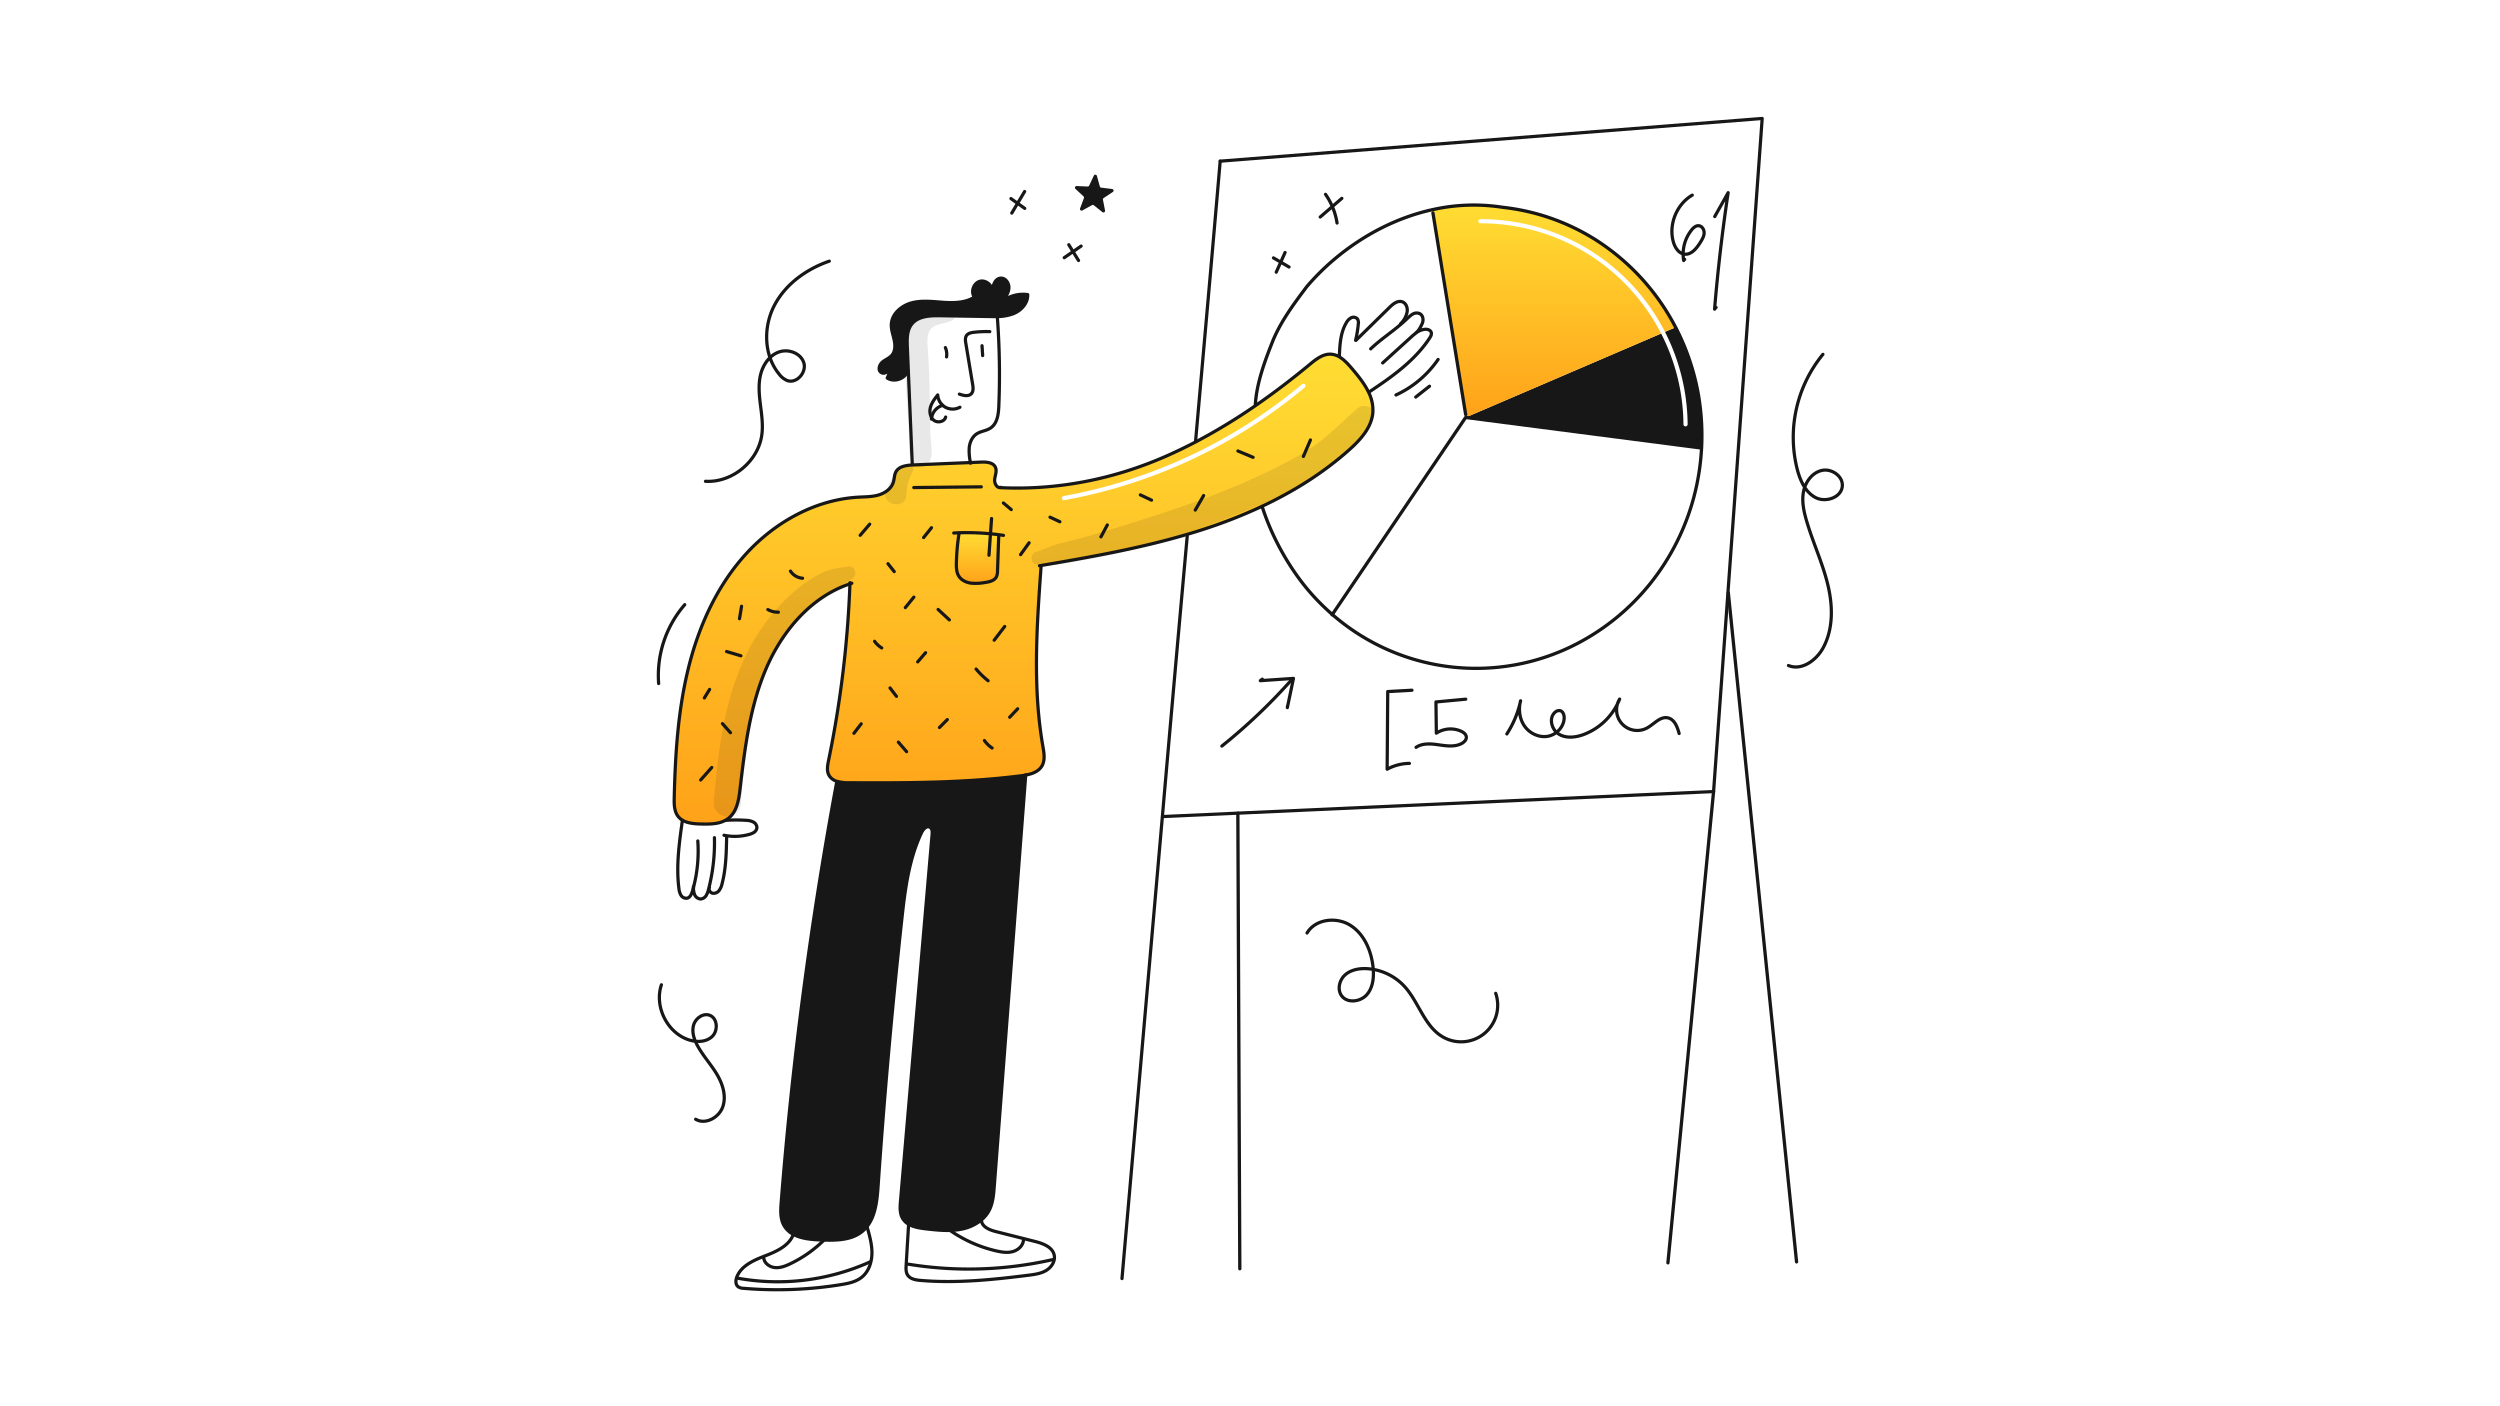 <svg width="2400" height="1350" viewBox="0 0 2400 1350" fill="none" xmlns="http://www.w3.org/2000/svg"><path fill="#fff" d="M0 0h2400v1350H0z"/><g clip-path="url(#a)"><mask id="b" style="mask-type:luminance" maskUnits="userSpaceOnUse" x="580" y="55" width="1240" height="1240"><path d="M1820 55H580v1240h1240z" fill="#fff"/></mask><g mask="url(#b)"><mask id="c" style="mask-type:luminance" maskUnits="userSpaceOnUse" x="629" y="110" width="1142" height="1131"><path d="M1770.92 110.542H629.083V1240.75H1770.92z" fill="#fff"/></mask><g mask="url(#c)"><path fill-rule="evenodd" clip-rule="evenodd" d="M950.858 512.437c2.684.24 5.354.547 8.025.895l-.106.846q-.588 16.866-1.148 33.732c.073 2.003-.292 4-1.068 5.848-2.002 3.886-6.997 4.914-11.337 5.501a47.8 47.8 0 0 1-13.38.517c-4.439-.668-8.841-2.771-11.284-6.543s-2.538-8.573-2.431-13.073a221 221 0 0 1 2.604-28.497v-.187a236 236 0 0 1 30.125.961m48.582 31.315-.147-.855c47.107-8.013 94.317-16.318 140.107-29.83a566 566 0 0 0 15.6-4.821 484 484 0 0 0 56.56-22.201c30.33-14.248 58.88-32.049 83.82-54.349 10.89-9.734 21.66-21.619 22.58-36.202a37.97 37.97 0 0 0-4.15-19.003c-3.98-8.305-10.23-15.97-16.26-23.021-3.51-4.1-7.44-8.413-12.04-11.017a17.6 17.6 0 0 0-7.98-2.444c-7.59-.333-14.14 4.861-19.99 9.696-16.7 13.808-33.94 27.042-51.8 39.367a559 559 0 0 1-57.82 35.12 453 453 0 0 1-28.54 13.755c-50.16 22.088-104.37 32.837-159.105 30.193v-.147c-3.405.544-5.822-4.207-5.382-7.852.133-1.126.385-2.266.637-3.404.609-2.75 1.216-5.492.138-8.013-2.07-4.794-8.547-5.314-13.767-5.101q-2.566.11-5.128.213-2.564.105-5.128.215a116425 116425 0 0 0-55.072 2.31l-.761.04c-6.021.294-12.859 1.349-15.717 6.57-.997 1.825-1.324 3.885-1.652 5.949-.206 1.307-.413 2.616-.791 3.867-1.884 6.25-7.865 10.509-14.116 12.366-5.068 1.504-10.39 1.728-15.696 1.951-1.237.052-2.475.104-3.707.172-41.437 2.31-80.403 24.077-108.286 54.817-27.883 30.741-45.363 69.853-55.191 110.169-9.829 40.315-12.419 82.047-13.394 123.536-.16 6.26-.095 13.086 3.78 18.014a15.2 15.2 0 0 0 4.205 3.645c5.101 3.017 11.912 3.445 18.068 3.592 7.839.174 16.305.16 23.036-3.525a18.6 18.6 0 0 0 2.937-1.909c8.185-6.411 9.976-17.87 11.177-28.204 4.594-39.474 9.495-79.574 25.239-116.07 15.49-35.923 43.213-68.505 80.242-80.844a1024 1024 0 0 1-20.537 169.566c-.975 4.739-1.938 9.936.387 14.168a12.56 12.56 0 0 0 7.599 5.783 39.9 39.9 0 0 0 11.738 1.429c54.99.254 110.154.241 164.718-6.65 1.589-.2 3.218-.427 4.833-.735 6.251-1.162 12.393-3.371 15.536-8.667 3.25-5.488 2.09-12.418.98-18.721-9.959-56.927-5.872-115.27-1.76-172.918m253.15-171.802a2.003 2.003 0 0 0-2.57-3.074 495.3 495.3 0 0 1-228.99 107.363 2 2 0 0 0-1.61 2.33 2 2 0 0 0 2.33 1.612 499.36 499.36 0 0 0 230.84-108.231" fill="url(#d)"/><path fill-rule="evenodd" clip-rule="evenodd" d="m1594.68 320.192-186.61 80.114-1.03.441 225.27 29.217 1.19.067a227.8 227.8 0 0 0-3-50.904 224.7 224.7 0 0 0-21.97-65.033l-1.67.868-8.49 3.646a198.6 198.6 0 0 1 21.76 88.708 2.004 2.004 0 0 1-4.01.034 194.64 194.64 0 0 0-21.44-87.158" fill="#171717"/><path fill-rule="evenodd" clip-rule="evenodd" d="m1606.86 314.962 1.67-.868a218.9 218.9 0 0 0-77.77-84.558 210.6 210.6 0 0 0-88.2-30.527 180.8 180.8 0 0 0-67.61 2.325l.67 3.031 31.41 193.55 1.04 2.391 186.61-80.113a194.8 194.8 0 0 0-36.26-49.509 194.68 194.68 0 0 0-137.25-56.324 2 2 0 0 1-2-2 1.995 1.995 0 0 1 2-2.006 198.7 198.7 0 0 1 140.07 57.481 198.9 198.9 0 0 1 37.13 50.773z" fill="url(#e)"/><path d="M986.566 282.833c.401 8.008-5.955 15.103-13.367 18.175a44.2 44.2 0 0 1-15.744 2.871c-2.657.067-5.315.027-7.945-.013q-23.455-.401-46.899-.775c-9.882-.16-21.26.347-27.349 8.138-4.66 5.941-4.553 14.208-4.232 21.752.32 7.545.627 15.09.948 22.636l-.361.013c-2.296 7.879-13.046 11.804-19.884 7.264q2.407-5.467 4.779-10.91c-2.511 3.875-7.397 8.226-10.99 5.316-2.912-2.351-1.322-7.265 1.523-9.688s6.636-3.685 9.093-6.503c3.419-3.913 3.339-9.776 2.243-14.855-1.095-5.078-3.031-10.108-2.684-15.289.668-10.136 10.096-17.853 19.937-20.351 9.842-2.499 20.177-1.034 30.313-.361s20.925.401 29.525-4.995c-3.94-5.101-.761-13.875 5.541-15.276 5.501-1.216 11.217 3.672 11.625 9.12-.08.815-.147 1.603-.173 2.377a8.4 8.4 0 0 0 .173-2.377c.615-5.675 2.817-11.872 8.2-12.085 4.62-.2 7.972 4.968 7.679 9.575-.293 4.608-3.112 8.613-5.813 12.353a32.37 32.37 0 0 1 23.862-6.112M761.608 1185.01c-3.831-1.96-6.999-5-9.107-8.76-3.617-6.58-3.139-14.55-2.537-22.04a3881 3881 0 0 1 53.321-403.521l.107-.68a39.9 39.9 0 0 0 11.738 1.428c54.991.258 110.156.24 164.718-6.649 1.589-.201 3.219-.428 4.834-.735q-15.1 197.568-30.206 395.117c-.615 8.09-1.321 16.45-5.248 23.54a30.2 30.2 0 0 1-7.197 8.56 43.4 43.4 0 0 1-19.817 8.9c-10.896 2.02-22.1.79-33.117-.45-5.621-.63-11.791-1.59-16.585-4.32a15.75 15.75 0 0 1-5.969-5.66c-2.937-4.95-2.536-11.13-2.043-16.88q15.167-175.83 30.327-351.687c.227-2.564.16-5.729-2.084-7.011-3.178-1.816-6.556 2.003-8.119 5.315-12.4 26.293-15.917 55.765-19.056 84.663a6393 6393 0 0 0-22.621 254.87c-.935 13.59-2.511 28.59-10.829 38.82a30.5 30.5 0 0 1-4.392 4.41c-10.656 8.69-25.745 8.64-39.5 8.14-8.963-.31-19.019-1.25-26.618-5.37" fill="#171717"/><path d="M950.858 512.436c2.684.241 5.355.548 8.025.896l-.107.84q-.58 16.866-1.148 33.732a13.8 13.8 0 0 1-1.068 5.849c-2.004 3.885-6.997 4.915-11.337 5.501a48 48 0 0 1-13.381.517c-4.433-.668-8.853-2.777-11.284-6.544s-2.537-8.573-2.431-13.073a221 221 0 0 1 2.604-28.496v-.183c10.053-.32 20.115.002 30.127.961" fill="url(#f)"/><path d="M921.013 378.351c3.859 1.403 8.8 2.564 11.551-.481 2.067-2.31 1.679-5.848 1.175-8.912a80781 80781 0 0 1-6.556-39.38c-.413-2.537-.788-5.369.681-7.479 1.55-2.217 4.513-2.804 7.197-3.112a104 104 0 0 1 15.103-.615m-42.118 16.634a13 13 0 0 0-.481-1.281zm0 0c.013.027.013.04.027.066m.628 7.545a16.4 16.4 0 0 0-.628-7.545" stroke="#171717" stroke-width="3.102" stroke-linecap="round" stroke-linejoin="round"/><path d="M943.354 341.349c-.201-3.139-.414-6.276-.615-9.429m-21.222 59.025a14.67 14.67 0 0 1-13.928.013 13.8 13.8 0 0 1-2.592-1.869 14.7 14.7 0 0 1-4.793-9.936c-2.831 3.632-5.743 7.385-6.957 11.832a13.23 13.23 0 0 0 1.096 10.001 8.6 8.6 0 0 0 2.27 2.551c3.672 2.777 10.163 1.309 11.204-3.164" stroke="#171717" stroke-width="3.102" stroke-linecap="round" stroke-linejoin="round"/><path d="M894.198 402.309c.027-.441.08-.896.147-1.323a14.88 14.88 0 0 1 10.603-11.832m26.801 55.525c-.04-.213-.08-.413-.107-.627a50.3 50.3 0 0 1-1.162-14.516c.56-5.048 2.831-10.163 7.064-12.967 4.087-2.697 9.415-2.952 13.46-5.703 6.504-4.407 7.559-13.393 7.879-21.232a747 747 0 0 0-1.402-84.734m-4.835-25.795c-.413-5.448-6.129-10.333-11.625-9.12-6.303 1.402-9.481 10.175-5.541 15.276-8.6 5.395-19.389 5.676-29.525 4.995s-20.472-2.123-30.313.36-19.269 10.216-19.937 20.352c-.347 5.181 1.589 10.204 2.684 15.289 1.096 5.086 1.176 10.937-2.243 14.855-2.455 2.817-6.237 4.072-9.094 6.503s-4.433 7.332-1.523 9.688c3.593 2.911 8.48-1.443 10.991-5.316a9394 9394 0 0 1-4.779 10.91c6.837 4.54 17.587.615 19.884-7.265" stroke="#171717" stroke-width="3.102" stroke-linecap="round" stroke-linejoin="round"/><path d="M952.646 279.104c-.08.816-.148 1.603-.173 2.377.17-.78.228-1.58.173-2.377" stroke="#171717" stroke-width="3.102" stroke-linecap="round" stroke-linejoin="round"/><path d="m875.744 445.015-3.765-89.404q-.481-11.317-.949-22.636c-.32-7.546-.427-15.811 4.233-21.753 6.089-7.784 17.467-8.292 27.349-8.137q23.456.38 46.899.775c2.631.04 5.288.08 7.945.013a44.2 44.2 0 0 0 15.744-2.872c7.412-3.071 13.768-10.162 13.367-18.175a32.38 32.38 0 0 0-23.846 6.122c2.697-3.746 5.501-7.75 5.812-12.353s-3.057-9.775-7.679-9.575c-5.381.213-7.584 6.41-8.199 12.085M817.721 559.923c-.588.187-1.188.373-1.776.575-37.03 12.339-64.753 44.921-80.242 80.844-15.744 36.5-20.645 76.597-25.245 116.067-1.201 10.333-2.991 21.793-11.176 28.203a18.6 18.6 0 0 1-2.938 1.909c-6.731 3.685-15.196 3.699-23.035 3.525-6.156-.147-12.967-.575-18.068-3.592a15.2 15.2 0 0 1-4.199-3.641c-3.875-4.928-3.94-11.754-3.78-18.014.975-41.489 3.565-83.221 13.394-123.536 9.828-40.316 27.308-79.428 55.191-110.169 27.883-30.74 66.847-52.507 108.278-54.817 6.517-.36 13.153-.267 19.404-2.123s12.232-6.116 14.115-12.366c.975-3.229.815-6.836 2.444-9.816 2.857-5.221 9.695-6.276 15.717-6.57l.76-.04q27.543-1.162 55.072-2.31c3.419-.148 6.837-.281 10.256-.428 5.221-.213 11.697.307 13.768 5.101 1.523 3.565-.321 7.572-.775 11.417-.441 3.645 1.976 8.396 5.381 7.852q.28-.04.547-.129" stroke="#171717" stroke-width="3.102" stroke-linecap="round" stroke-linejoin="round"/><path d="M960.233 468.143h.04c54.737 2.644 108.937-8.105 159.107-30.193 9.68-4.26 19.2-8.845 28.54-13.755a559 559 0 0 0 57.82-35.12c17.85-12.325 35.09-25.56 51.8-39.367 5.85-4.835 12.4-10.029 19.99-9.696 2.82.163 5.56 1.001 7.98 2.444 4.6 2.604 8.53 6.917 12.04 11.017 6.03 7.051 12.28 14.716 16.26 23.021a37.97 37.97 0 0 1 4.15 19.003c-.92 14.583-11.69 26.468-22.58 36.202-24.94 22.3-53.49 40.101-83.82 54.349a484 484 0 0 1-56.56 22.199 563 563 0 0 1-15.6 4.82c-45.79 13.514-93 21.82-140.107 29.838l-1.376.24m-181.93 16.231-.04 1.121a1024 1024 0 0 1-20.537 169.566c-.975 4.741-1.938 9.936.387 14.169a12.57 12.57 0 0 0 7.599 5.782 39.8 39.8 0 0 0 11.738 1.429c54.991.258 110.156.24 164.718-6.65 1.589-.2 3.219-.427 4.834-.735 6.249-1.162 12.392-3.364 15.534-8.667 3.26-5.488 2.09-12.419.98-18.721-9.957-56.928-5.871-115.27-1.758-172.918" stroke="#171717" stroke-width="3.102" stroke-linecap="round" stroke-linejoin="round"/><path d="M803.285 750.692a3881 3881 0 0 0-53.321 403.518c-.6 7.49-1.081 15.46 2.537 22.05a21.9 21.9 0 0 0 9.108 8.76c7.598 4.11 17.653 5.06 26.608 5.36 13.755.5 28.844.55 39.5-8.14a30.4 30.4 0 0 0 4.392-4.41c8.32-10.23 9.895-25.22 10.829-38.82a6385 6385 0 0 1 22.621-254.868c3.139-28.897 6.651-58.369 19.056-84.664 1.563-3.311 4.941-7.131 8.12-5.315 2.243 1.282 2.31 4.447 2.083 7.011a3731346 3731346 0 0 1-30.32 351.686c-.495 5.74-.896 11.92 2.043 16.88a15.8 15.8 0 0 0 5.969 5.66c4.793 2.72 10.963 3.68 16.585 4.31 11.016 1.24 22.216 2.47 33.117.45a43.3 43.3 0 0 0 19.817-8.89 30.2 30.2 0 0 0 7.197-8.56c3.925-7.09 4.633-15.45 5.248-23.54l30.205-395.113c0-.053.013-.12.013-.173m301.088-401.895c.46-11.044 1.05-22.595 6.68-32.103a11.3 11.3 0 0 1 4.69-4.821 5 5 0 0 1 3.3-.434c1.12.239 2.12.854 2.84 1.743.75 1.469.99 3.148.67 4.767a110 110 0 0 1-2.54 15.384c0 .027-.01.04-.01.067m13.34 49.463c21.63-14.396 43.5-29.792 57.71-51.545 1.06-1.616 2.1-3.539 1.54-5.381-.68-2.204-3.36-3.139-5.66-3.032a16.7 16.7 0 0 0-9.12 3.696 57 57 0 0 0-4.71 3.966c-9.06 8.226-18.1 16.45-27.14 24.671m31.73-28.781c2.92-2.109 4.65-5.683 6.18-8.947s.95-7.852-2.24-9.548a7.26 7.26 0 0 0-6.43.173c-2 .961-4.99 3.845-6.6 5.368a119 119 0 0 1-5.07 4.521c-9.69 8.305-19.39 14.543-29.09 23.689" stroke="#171717" stroke-width="3.102" stroke-linecap="round" stroke-linejoin="round"/><path d="M1344.58 310.794a21 21 0 0 0 5.97-10.148c1.28-4.18-.33-9.589-4.49-10.95-4.39-1.429-8.72 2.067-12.02 5.296-10.75 10.549-21.49 21.09-32.23 31.621M696.308 787.526h.04a161 161 0 0 1 20.338.013 15.9 15.9 0 0 1 6.556 1.628 6.19 6.19 0 0 1 3.379 5.502 6.1 6.1 0 0 1-2.617 4.287 14.7 14.7 0 0 1-4.713 2.056 50.9 50.9 0 0 1-21.647 1.292 50 50 0 0 1-2.577-.468m-39.981-14.098c-3.032 21.527-6.071 43.36-3.358 64.926.15 2.352.82 4.642 1.963 6.704a5.93 5.93 0 0 0 2.529 2.356 5.93 5.93 0 0 0 3.413.541c2.911-.681 4.287-3.953 5.127-6.824.348-1.188.681-2.377.989-3.579a137.2 137.2 0 0 0 4.139-44.536" stroke="#171717" stroke-width="3.102" stroke-linecap="round" stroke-linejoin="round"/><path d="M665.727 851.035c0 .28 0 .548.013.828a17.9 17.9 0 0 0 .975 6.691 6.79 6.79 0 0 0 5.649 4.473 6.68 6.68 0 0 0 5.395-3.085 18.7 18.7 0 0 0 2.377-5.983c.12-.454.24-.921.347-1.375a177.5 177.5 0 0 0 5.368-48.408m-4.779 47.795a3 3 0 0 0-.259.695 4.33 4.33 0 0 0 3.259 4.82 6.6 6.6 0 0 0 6.316-2.631 17.15 17.15 0 0 0 2.832-6.597c3.725-14.435 4.047-29.499 4.353-44.401m64.164 380.793c-.04.12-.08.24-.129.36-3.979 10.83-15.931 16.31-26.748 20.48-10.936 4.22-23.088 9.38-27.455 20.27-1.282 3.18-1.509 7.38 1.188 9.49a9.7 9.7 0 0 0 5.315 1.54 383.2 383.2 0 0 0 93.45-3.55c7.011-1.13 14.301-2.6 19.844-7.03 6.703-5.35 9.721-14.29 9.855-22.86.134-8.58-2.216-16.97-4.553-25.21m39.728-2.25c-.775 12.92-1.554 25.82-2.337 38.72-.187 3.2-.333 6.63 1.376 9.34 2.471 3.94 7.732 4.84 12.365 5.24 34.6 2.98 69.4-.66 103.85-4.98 5.812-.74 11.804-1.55 16.844-4.55 5.03-3.01 8.88-8.82 7.75-14.56-1.56-7.97-10.85-11.38-18.725-13.37q-18.608-4.68-37.244-9.39c-6.143-1.55-13.595-4.56-13.941-10.91m-.165-704.062q-32.368.34-64.725.695m86.038 45.884a235 235 0 0 0-4.433-.615 200 200 0 0 0-8.025-.895c-10.012-.961-20.074-1.282-30.126-.961-1.709.053-3.405.12-5.115.213" stroke="#171717" stroke-width="3.102" stroke-linecap="round" stroke-linejoin="round"/><path d="M920.732 511.663a221 221 0 0 0-2.604 28.497c-.107 4.5-.012 9.3 2.431 13.073s6.846 5.876 11.284 6.543c4.463.456 8.967.282 13.381-.516 4.34-.588 9.335-1.616 11.337-5.502a13.8 13.8 0 0 0 1.068-5.848q.56-16.866 1.148-33.732" stroke="#171717" stroke-width="3.102" stroke-linecap="round" stroke-linejoin="round"/><path d="m949.417 533.015 1.442-20.578c.348-4.873.681-9.748 1.034-14.623m187.877 16.503a74309 74309 0 0 0-23.89 269.571c-12.92 147.826-25.84 295.672-38.77 443.532m94.27-1072.703c-7.7 89.79-15.71 179.261-23.65 269.131" stroke="#171717" stroke-width="3.102" stroke-linecap="round" stroke-linejoin="round"/><path d="m1171.38 154.716 520.32-40.996-46.66 646.162-456.7 20.739-72.26 3.285" stroke="#171717" stroke-width="3.102" stroke-linecap="round" stroke-linejoin="round"/><path d="M1442.56 199.011a210.6 210.6 0 0 1 88.2 30.527 218.9 218.9 0 0 1 77.77 84.555 224.8 224.8 0 0 1 21.97 65.033 230.5 230.5 0 0 1-4.19 97.309c-8 30.55-22.32 59.079-42.05 83.736a220.4 220.4 0 0 1-70.29 57.738 210 210 0 0 1-121.78 22.232 210.07 210.07 0 0 1-113.15-50.222c-7.22-6.264-14.03-13-20.36-20.164-20.45-23.121-37.66-54.056-47.01-83.461m-6.52-98.073c1.26-20.859 9.27-42.225 17.28-62.259 8.01-18.695 20.03-34.72 32.05-50.744a228 228 0 0 1 25.37-25.372c27.74-23.664 60.47-40.849 95.1-48.514a180.8 180.8 0 0 1 67.61-2.325" stroke="#171717" stroke-width="3.17" stroke-linecap="round" stroke-linejoin="round"/><path d="m1278.84 590.209.2-.293 128-189.17m0-2.831-31.42-193.55m31.42 196.381 225.27 29.218m-443.97 350.657 1.88 437.379m454.82-458.117-43.83 452.457m57.97-643.336 65.52 642.396" stroke="#171717" stroke-width="3.17" stroke-linecap="round" stroke-linejoin="round"/><path d="M1173.02 716.217a550.6 550.6 0 0 0 67.57-64.352" stroke="#171717" stroke-width="3.102" stroke-linecap="round" stroke-linejoin="round"/><path d="m1236.07 677.555-.22 1.741 5.87-28.022-31.79 2.176 1.84-1.447m143.71 10.608-23.26 1.292-.56 74.541a45.6 45.6 0 0 1 21.33-5.581m54.09-61.652-28.56 2.67.37 29.946a25 25 0 0 1 23.8-1.84c2.33 1.071 4.71 2.852 4.97 5.403.28 2.707-1.98 5.028-4.37 6.322-6.59 3.564-14.62 2.4-22.03 1.323-7.42-1.078-15.61-1.809-21.82 2.388m87.15-12.868a93.9 93.9 0 0 0 13.18-31.803c-2.2 8.243-1.05 17.524 3.91 24.469s13.88 11.123 22.28 9.601 15.53-9.171 15.64-17.696c.04-2.87-1.15-6.258-3.94-6.902a5.84 5.84 0 0 0-2.73.267c-.87.305-1.66.814-2.3 1.486-6.03 5.574-3.07 16.639 3.97 20.863 7.04 4.223 16.1 3.127 23.8.258a59.8 59.8 0 0 0 20.81-13.36 59.9 59.9 0 0 0 13.63-20.639 19.8 19.8 0 0 0-2.81 12.388 19.78 19.78 0 0 0 5.3 11.546 19.77 19.77 0 0 0 11.22 5.957c4.29.7 8.69-.031 12.53-2.08 6.78-3.624 12.62-11.42 20.12-9.756 6.34 1.405 9.08 8.738 10.76 15.007m12.6-516.82c-14.98 8.717-22.85 28.09-18.17 44.783 1.52 5.425 5.04 11.125 10.62 11.853 6.68.87 11.76-5.61 15.33-11.322 1.71-2.741 3.47-5.641 3.63-8.867.15-3.227-1.95-6.806-5.17-7.084-2.71-.235-5.06 1.836-6.78 3.946a37.2 37.2 0 0 0-7 13.892 37.2 37.2 0 0 0-.68 15.54l.9-1.104m28.92-41.113 12.86-22.881A1683 1683 0 0 0 1646 296.782l1.4-1.611M1283.56 214.1a64.7 64.7 0 0 0-11.05-27.523m-5.09 21.744 20.75-17.901m-50.69 65.902-14.94-8.734m2.66 13.692 8.46-18.858m-198.28 7.659-9.34-15.131m-4.35 12.422 16.17-11.108m-54.12-36.222-13.226-9.383m.807 13.886 12.325-20.694M632.3 656.184a103.77 103.77 0 0 1 25.032-75.679m682.828-201.327a99.94 99.94 0 0 0 40.41-34.1m-21.44 36.08c4.39-3.46 8.78-6.919 13.18-10.38m-121.07 67.377 6.77-15.771m-55.06 16.652-14.54-6.085m-40.95 56.687 8.01-13.917m-50.03 4.416-10.68-5.037m-37.86 40.268 6.11-11.401m-45.55-3.083-9.43-4.392m-28.272 35.935 8.149-11.326m-17.126-31.911-7.504-6.33m-76.595 33.176 7.546-9.423m17.136 88.459-10.76-9.97m-31.494-1.809 8.17-10.055m3.701 62.157 7.561-8.784m65.858-12.029 10.096-13.165M948.562 653.5a79.2 79.2 0 0 1-11.496-11.208M901.895 698.4l7.508-7.573m-39.089 30.765-7.873-9.14m89.939 5.629a28.5 28.5 0 0 1-7.331-7.149m24.272-22.397q3.813-4.046 7.621-8.09m-116.36-11.966-6.143-8.037m-34.666 43.503 6.968-9.07m19.702-72.86a23.9 23.9 0 0 1-6.845-6.369m18.844-66.925-5.969-7.542m-26.692-27.297 9.119-10.677m-64.457 51.899a15.25 15.25 0 0 1-11.581-6.823m-48.945 45.663 1.976-11.924m35.305 5.674a19.67 19.67 0 0 1-10.054-2.513m-25.885 44.389-13.73-4.09m-21.341 44.536 5.027-8.169m20.032 41.543-7.685-8.669m-20.906 54.058 10.624-11.992" stroke="#171717" stroke-width="3.102" stroke-linecap="round" stroke-linejoin="round"/><path d="m1058.83 191.729 2.01 10.38c.06.314.02.638-.11.928-.13.292-.34.538-.61.703a1.57 1.57 0 0 1-1.79-.112l-8.27-6.579a1.56 1.56 0 0 0-.85-.333c-.3-.026-.61.04-.88.19l-9.25 5.12a1.56 1.56 0 0 1-1.77-.183 1.52 1.52 0 0 1-.5-.795 1.57 1.57 0 0 1 .05-.934l3.7-9.904c.11-.289.13-.603.06-.904-.07-.3-.23-.573-.46-.783l-7.72-7.215c-.24-.218-.4-.502-.46-.814a1.56 1.56 0 0 1 .08-.931c.13-.294.34-.543.61-.714.26-.171.58-.256.9-.242l10.56.457a1.555 1.555 0 0 0 1.48-.904l4.48-9.579a1.56 1.56 0 0 1 2.41-.542c.24.204.42.477.51.785l2.83 10.187c.08.297.25.564.48.765.24.201.52.329.83.367l10.49 1.291c.32.039.62.174.85.387.24.213.41.494.48.805.08.311.05.636-.07.933-.11.297-.32.55-.59.726l-8.81 5.838a1.56 1.56 0 0 0-.67 1.606" fill="#171717"/><path d="M796.119 250.717c-21.958 7.583-42.237 22.12-52.869 42.771s-10.025 47.693 4.709 65.651a18.8 18.8 0 0 0 7.775 6.185c9.095 3.277 18.829-7.922 15.9-17.135-2.928-9.214-14.754-13.516-23.862-10.274s-15.249 12.199-17.574 21.582-1.421 19.237-.23 28.83 2.657 19.295 1.41 28.882c-3.321 25.554-28.382 46.318-54.108 44.83m1072.72-121.852a125.6 125.6 0 0 0-25.49 52.448 125.45 125.45 0 0 0 .95 58.308c2.82 10.64 7.82 21.739 17.61 26.771s24.79-.161 25.57-11.142c.67-9.451-10.15-16.935-19.42-14.995-9.28 1.94-15.89 10.819-17.78 20.106-1.88 9.287.13 18.905 2.78 28.002 5.92 20.391 15.05 39.784 20.19 60.388 5.15 20.605 5.92 43.451-4.3 62.062-6.54 11.906-20.61 21.988-33.16 16.778m-462.16 256.763c8-13.502 28.28-15.759 41.55-7.381 13.28 8.378 20.08 24.336 21.78 39.935 1.01 9.257.22 19.437-5.84 26.512-6.05 7.076-18.74 8.729-24.28 1.243-4.45-6.018-2.22-15.211 3.4-20.158s13.6-6.329 21.08-5.896a53.3 53.3 0 0 1 35.7 16.892c13.83 15.011 19.02 37.975 36.57 48.4a35.1 35.1 0 0 0 20.51 4.827 35.11 35.11 0 0 0 31.19-25.386 35.15 35.15 0 0 0-.57-21.069m-800.918-8.187c-6.783 20.17 4.779 44.672 24.653 52.265 7.831 2.987 17.535 3.227 23.777-2.365 6.241-5.594 5.604-17.996-2.325-20.708-6.459-2.209-13.621 3.275-15.318 9.89s.703 13.607 3.992 19.59c5.272 9.6 12.814 17.76 18.434 27.15 5.62 9.4 9.268 20.93 5.705 31.28-3.562 10.35-16.662 17.57-26.053 11.96m65.375 133.13c.492 5.09 5.59 8.77 10.676 9.28 5.085.51 10.075-1.43 14.695-3.62a119.4 119.4 0 0 0 33.808-24.12m118.358-8.86a127.9 127.9 0 0 0 45.78 20.61c5.177 1.19 10.632 2.04 15.758.64 5.127-1.4 9.817-5.6 10.241-10.89m-275.273 36.26a215.83 215.83 0 0 0 128.272-15.6m35.764 2.2a362.1 362.1 0 0 0 139.079-4.21" stroke="#171717" stroke-width="3.102" stroke-linecap="round" stroke-linejoin="round"/><path d="M914.862 302.394c-9.131-4.916-24.223-1.21-32.502 3.919-12.678 7.854-14.038 22.648-13.806 36.262.283 16.533 1.531 32.937 2.576 49.428.535 8.441 1.209 16.896 1.493 25.349.296 8.783-.991 18.361 2.905 26.404 3.972 8.204 14.907 4.681 17.595-2.299 2.499-6.492.694-14.754.298-21.571-.387-6.751-.449-13.517-.591-20.279-.3-14.376-.35-28.721-.904-43.092-.252-6.474-.784-12.927-1.101-19.396-.243-4.983-.972-10.815.116-15.649 2.77-12.29 15.351-9.26 23.923-14.267a2.82 2.82 0 0 0 1.357-2.405 2.8 2.8 0 0 0-1.357-2.405zm-43.85 144.531c-4.585 2.551-9.412 5.76-12.685 9.883-3.422 4.309-5.813 10.075-7.658 15.206-4.687 13.054 19.132 17.811 19.433 2.63a50.6 50.6 0 0 1 6.295-22.334c.412-.753.57-1.619.449-2.469a3.968 3.968 0 0 0-5.834-2.916m-56.02 97.004c-8.221.726-17.05 2.015-24.542 5.484a109.6 109.6 0 0 0-20.318 12.271 177 177 0 0 0-35.499 36.425c-22.289 30.213-34.327 66.611-40.991 103.226-4.185 22.974-6.627 46.257-8.5 69.507-.569 7.082 6.445 13.139 13.139 13.139 7.58 0 12.567-6.037 13.137-13.139 3.667-45.665 7.886-93.185 28.173-135.019a168.8 168.8 0 0 1 32.579-46.518 153.6 153.6 0 0 1 21.442-17.513c8.093-5.554 16.146-11.147 24.518-16.247 4.942-3.011 3.308-12.191-3.147-11.625zm181.532-1.813c6.016-.441 11.916.664 17.886-.129a412 412 0 0 0 19.38-3.058c12.36-2.245 24.74-4.508 36.99-7.252 24.07-5.386 47.69-12.807 71-20.828 23.94-8.237 47.53-17.472 70.78-27.474 19.39-8.336 38.51-17.741 56-29.603 20.02-13.581 41.08-29.943 50.3-52.959 3.76-9.393-9.19-14.181-15.38-8.954-15.25 12.854-28.28 27.319-45.15 38.271-17.17 11.147-35.54 20.25-54.14 28.723-42.71 19.454-86.82 33.699-131.58 47.493-12.75 3.928-25.53 7.82-38.44 11.193-6.25 1.633-12.54 3.118-18.78 4.779-7.16 1.898-13.49 5.385-20.541 7.427-6.588 1.906-5.633 12.905 1.679 12.369z" fill="#171717" opacity=".1"/></g></g></g><defs><linearGradient id="d" x1="982.609" y1="339.994" x2="982.609" y2="791.105" gradientUnits="userSpaceOnUse"><stop stop-color="#FD3"/><stop offset="1" stop-color="#FFA219"/></linearGradient><linearGradient id="e" x1="1491.74" y1="196.874" x2="1491.74" y2="400.306" gradientUnits="userSpaceOnUse"><stop stop-color="#FD3"/><stop offset="1" stop-color="#FFA219"/></linearGradient><linearGradient id="f" x1="938.493" y1="511.355" x2="938.493" y2="560.018" gradientUnits="userSpaceOnUse"><stop stop-color="#FD3"/><stop offset="1" stop-color="#FFA219"/></linearGradient><clipPath id="a"><path fill="#fff" d="M580 55h1240v1240H580z"/></clipPath></defs></svg>